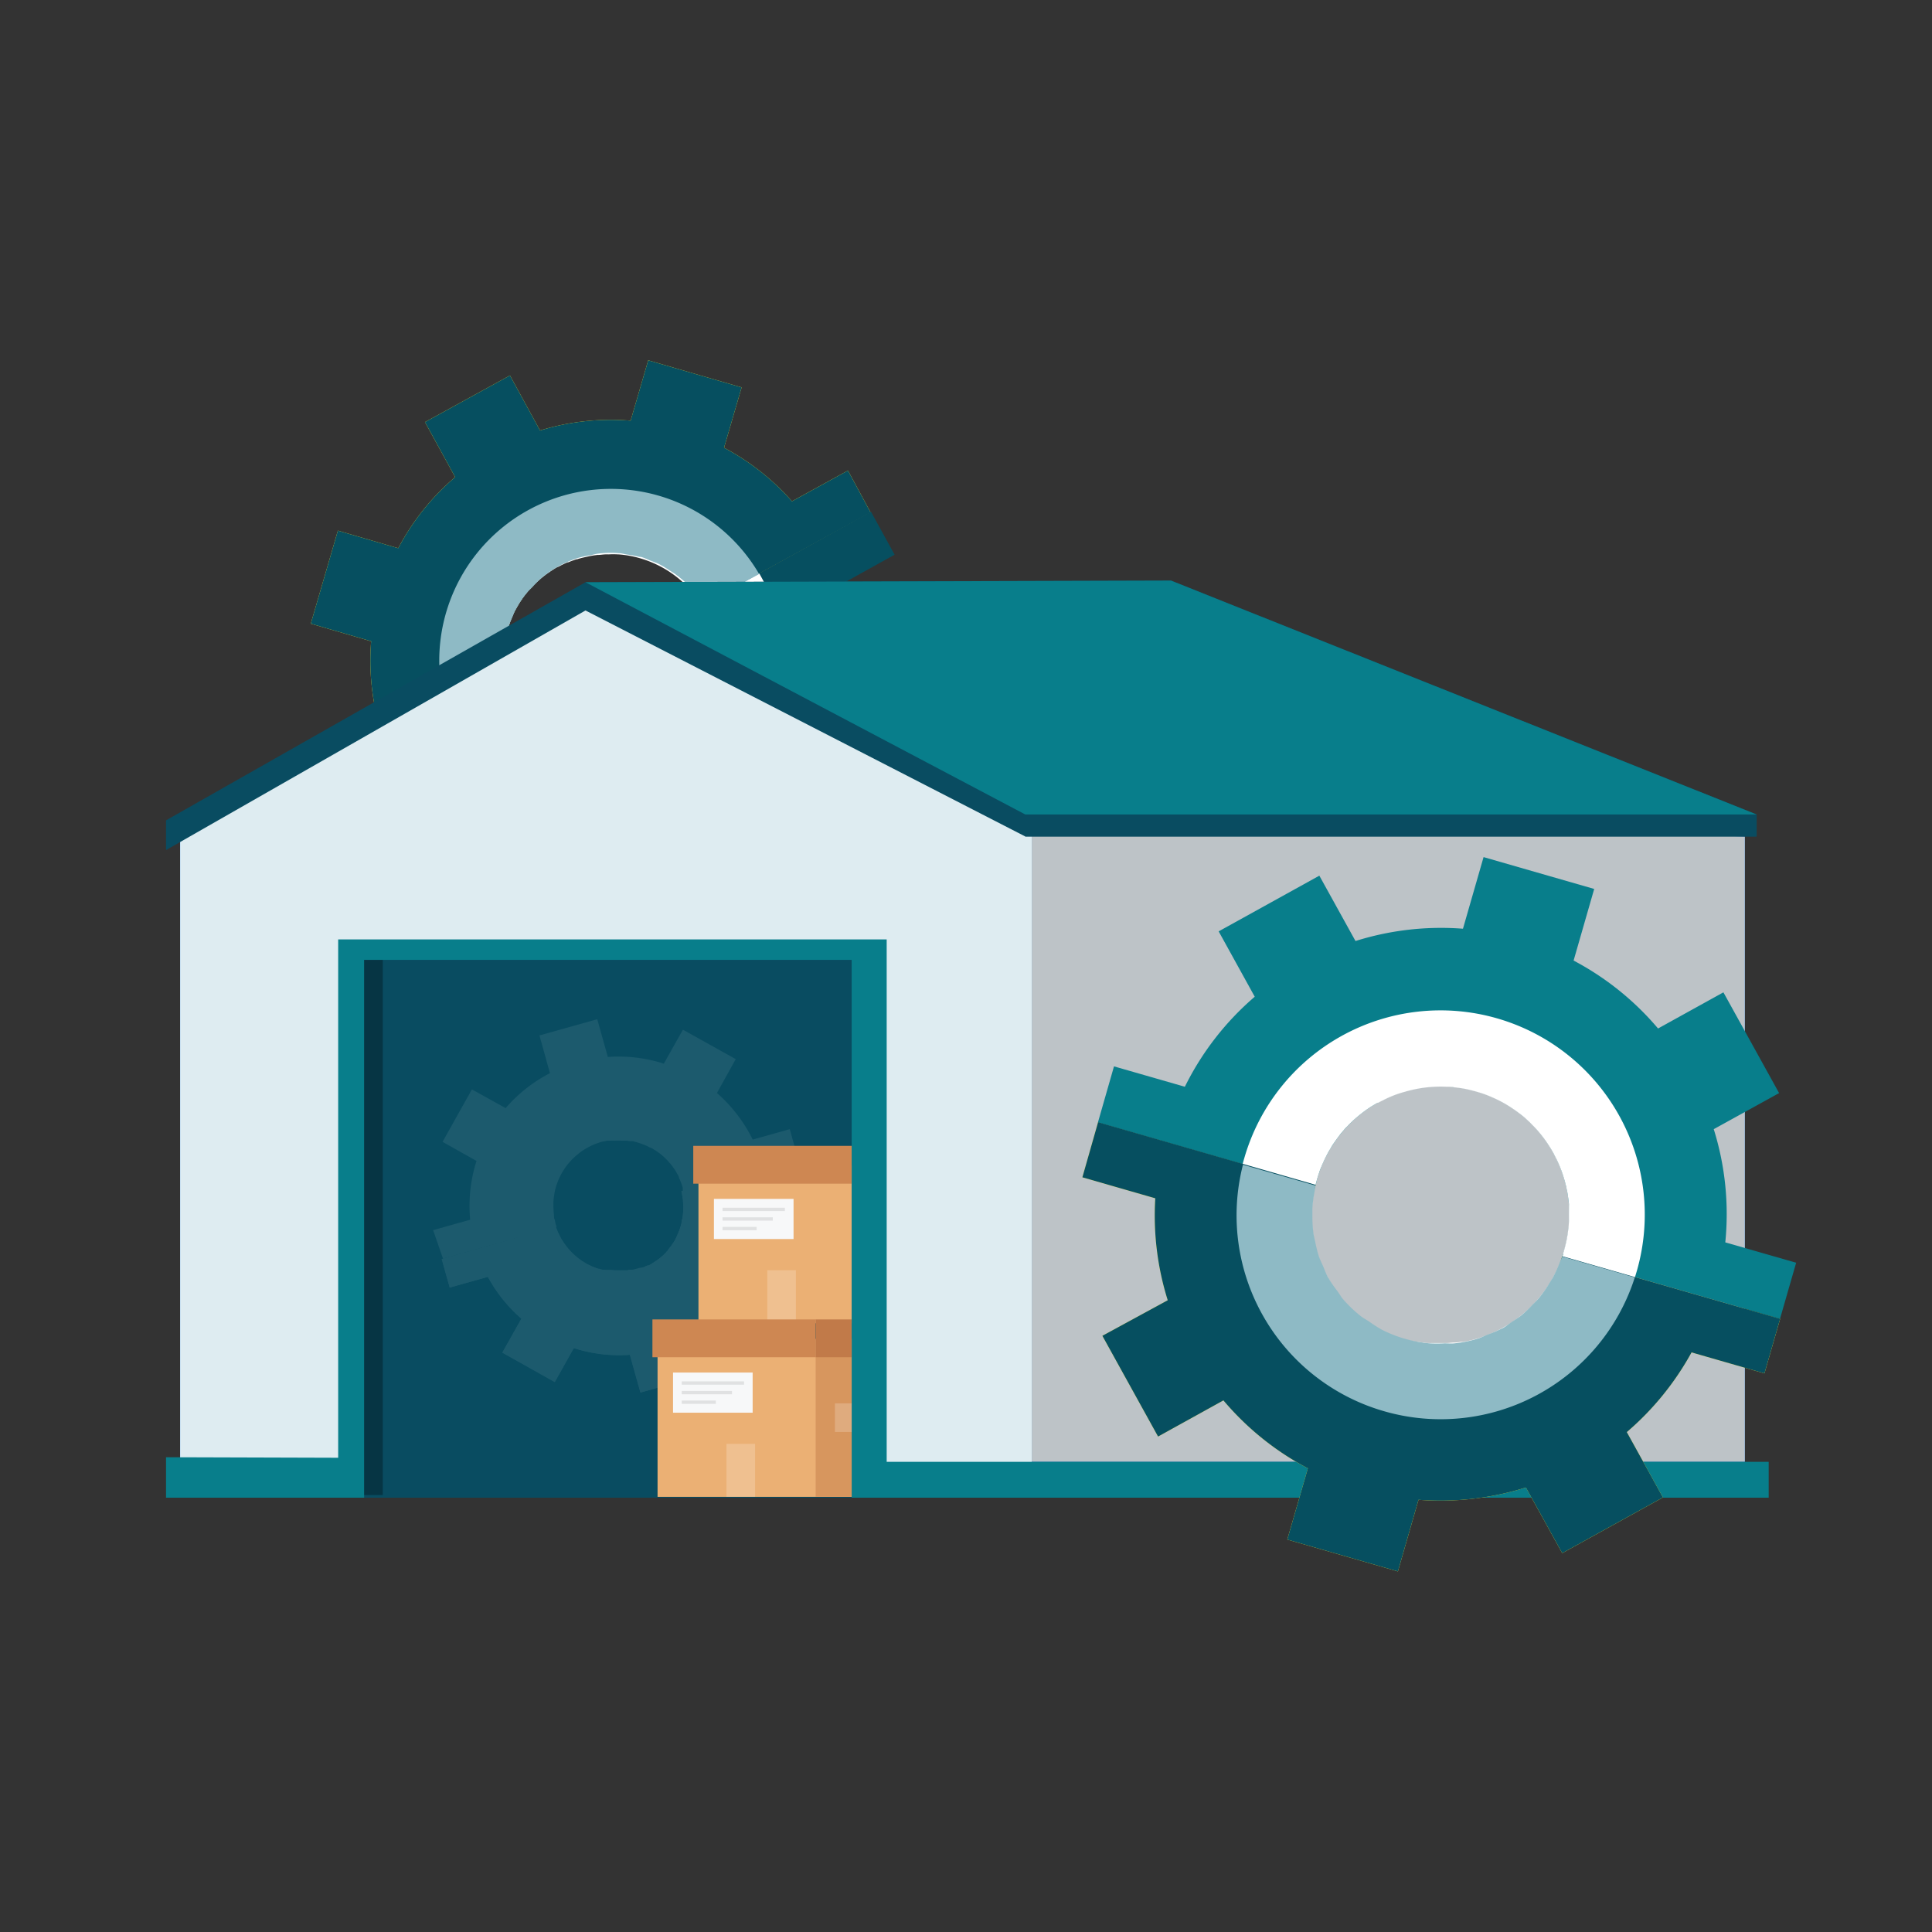 <?xml version="1.0" encoding="UTF-8"?> <svg xmlns="http://www.w3.org/2000/svg" xmlns:xlink="http://www.w3.org/1999/xlink" id="Layer_1" data-name="Layer 1" viewBox="0 0 256 256"><rect x="0" y="0" width="256" height="256" fill="#333333" stroke="none"/><defs><style>.cls-1{fill:none;}.cls-2{fill:#fdee35;}.cls-3{fill:#064f60;}.cls-16,.cls-4{fill:#fff;}.cls-5{fill:#8ebac5;}.cls-6{fill:#007cff;}.cls-7{fill:#bdc3c7;}.cls-8{fill:#deecf1;}.cls-9{fill:#087e8b;}.cls-10{fill:#094c61;}.cls-11{opacity:0.3;}.cls-12{clip-path:url(#clip-path);}.cls-13{fill:#1c5a6d;}.cls-14{fill:#ebb074;}.cls-15{fill:#d7965e;}.cls-16{opacity:0.2;}.cls-17{fill:#ce8752;}.cls-18{fill:#c17a49;}.cls-19{fill:#f7f8f9;}.cls-20{fill:#e0e1e2;}</style><clipPath id="clip-path"><rect class="cls-1" x="48.25" y="127.19" width="64.6" height="71.26"></rect></clipPath></defs><title>BigRoom_Icon Set_256x256px_AVA_10JUNE2024_V1</title><path class="cls-1" d="M87.89,100.13a14.36,14.36,0,0,0,5.68-19.49c-.11-.2-.24-.39-.36-.58L68.11,93.84c.1.2.18.41.3.61A14.35,14.35,0,0,0,87.89,100.13Z"></path><path class="cls-1" d="M74.08,75a14.34,14.34,0,0,0-6,18.88l25.1-13.78A14.34,14.34,0,0,0,74.08,75Z"></path><path class="cls-2" d="M67.57,49.75,56.31,55.93l4,7.29a31.71,31.71,0,0,0-7.54,9.42l-8-2.33L41.18,82.64l8,2.33a31.63,31.63,0,0,0,1.15,11.4l-7.42,4.08L46,106,68.11,93.84a14.33,14.33,0,0,1,25.1-13.78L115.36,67.9l-3-5.55-7.42,4.07a31.79,31.79,0,0,0-9-7.09l2.33-8L85.89,47.74l-2.33,8a31.86,31.86,0,0,0-12,1.3Z"></path><path class="cls-3" d="M93.57,80.64A14.35,14.35,0,1,1,68.41,94.45c-.12-.2-.2-.41-.3-.61L46,106l3.13,5.7,7.21-4a31.67,31.67,0,0,0,9.78,8l-2.33,8,12.33,3.59,2.33-8a31.74,31.74,0,0,0,12-1.3l4,7.29,11.26-6.18-4-7.29a31.71,31.71,0,0,0,7.54-9.42l8,2.33,3.59-12.33-8-2.33a31.63,31.63,0,0,0-1.51-12.56l7.21-4-3.13-5.7L93.21,80.06C93.33,80.25,93.46,80.44,93.57,80.64Z"></path><path class="cls-4" d="M79.42,64.83l-.42,0c-.41,0-.81.08-1.21.14a23.16,23.16,0,0,0-3,.64c-.42.12-.83.26-1.25.4a23,23,0,0,0-8.41,5.2,20.88,20.88,0,0,0-2,2.22,0,0,0,0,1,0,0A22.79,22.79,0,0,0,60.7,97.89l.33.61a22.74,22.74,0,0,0,30.91,9A22.7,22.7,0,0,0,103.75,88a22.58,22.58,0,0,0-2.81-11.42l-.33-.6A22.78,22.78,0,0,0,79.42,64.83ZM93.57,80.64c.14.24.26.49.38.74s.23.51.33.76l.21.54c.13.36.24.72.35,1.1,0,.17.09.35.13.51s.09.41.13.62c.07.39.12.77.17,1.16,0,.21,0,.43,0,.66s0,.34,0,.51v.6A15,15,0,0,1,95,90.63c-.07.28-.14.57-.22.85l0,.08c0,.12-.07.24-.12.36a4.59,4.59,0,0,1-.15.44A10.47,10.47,0,0,1,94,93.7a7.94,7.94,0,0,1-.39.77,14.13,14.13,0,0,1-2.9,3.68c-.24.21-.48.42-.73.62l-.06,0-.46.34c-.31.23-.63.44-1,.65l-.49.28c-.17.1-.34.18-.5.26a11.72,11.72,0,0,1-1.14.52l-.46.18a14.13,14.13,0,0,1-2.23.61l-.58.09-.52.07c-.25,0-.5.05-.76.06l-.47,0h-.59a14.86,14.86,0,0,1-2.8-.33c-.27-.06-.53-.13-.8-.21a.5.5,0,0,1-.13,0l-.39-.12-.42-.15a8,8,0,0,1-.92-.36l-.48-.22a2.1,2.1,0,0,1-.3-.15l-.41-.21-.41-.24c-.17-.1-.34-.2-.5-.31s-.23-.15-.33-.22c-.38-.27-.74-.54-1.09-.83l-.44-.39-.42-.4c-.14-.13-.27-.28-.4-.41s-.48-.54-.71-.83a14.82,14.82,0,0,1-1.32-2l-.16-.3s0,0,0-.06a2.2,2.2,0,0,1-.15-.31,14.25,14.25,0,0,1-.89-10.31c0-.12.08-.25.12-.38a3.66,3.66,0,0,1,.15-.43A9.7,9.7,0,0,1,68,81.43a7.05,7.05,0,0,1,.42-.82c.2-.36.41-.72.64-1.06a.39.39,0,0,1,.08-.1.82.82,0,0,1,.12-.2l.15-.2h0c.13-.17.25-.33.39-.49a.05.05,0,0,1,0,0s0,0,0,0a8.14,8.14,0,0,1,.54-.63l.4-.42.42-.4.44-.39a.53.53,0,0,1,.12-.1c.16-.14.33-.27.49-.39l.06-.05.1-.08.54-.37a.65.65,0,0,1,.15-.1l.24-.16.16-.1,0,0c.15-.1.3-.18.45-.26l.06,0,.43-.23h0l.25-.12.27-.13.28-.12,0,0,.09,0,.42-.17.23-.08.41-.15.11,0c.32-.11.64-.19,1-.27l.45-.1a11.55,11.55,0,0,1,1.29-.21h.07c.3,0,.61-.06.91-.07a3.23,3.23,0,0,1,.44,0h0a10.85,10.85,0,0,1,1.27,0h.08a13.67,13.67,0,0,1,2.86.52,14.28,14.28,0,0,1,8.22,6.28C93.34,80.24,93.46,80.44,93.57,80.64Z"></path><path class="cls-3" d="M67.57,49.75,56.31,55.93l4,7.29a31.71,31.71,0,0,0-7.54,9.42l-8-2.33L41.18,82.64l8,2.33a31.63,31.63,0,0,0,1.15,11.4l-7.42,4.08L46,106,68.11,93.84a14.33,14.33,0,0,1,25.1-13.78L115.36,67.9l-3-5.55-7.42,4.07a31.79,31.79,0,0,0-9-7.09l2.33-8L85.89,47.74l-2.33,8a31.86,31.86,0,0,0-12,1.3Z"></path><path class="cls-5" d="M70,67.59a22.75,22.75,0,0,0-9.3,30.3l7.38-4c-.1-.2-.14-.4-.22-.59a14,14,0,0,1-.68-1.81c-.09-.31-.13-.62-.2-.93a14.51,14.51,0,0,1-.29-1.75c0-.36,0-.71,0-1.07a15.21,15.21,0,0,1,0-1.65c.05-.44.16-.87.25-1.31s.1-.8.22-1.2c0-.06.05-.12.07-.19.17-.53.41-1,.63-1.55.15-.33.26-.7.43-1a13.51,13.51,0,0,1,1.5-2.27c.23-.29.52-.53.77-.79a13,13,0,0,1,1.17-1.18,14.36,14.36,0,0,1,4.86-2.67,12.84,12.84,0,0,1,1.61-.35c.37-.07.72-.19,1.1-.23a13.73,13.73,0,0,1,2.72-.05c.36,0,.72.13,1.08.18a15.46,15.46,0,0,1,1.65.31l.2,0a10.06,10.06,0,0,1,1.12.45c.42.16.84.3,1.25.5a14.25,14.25,0,0,1,1.41.85c.3.2.61.37.89.59A13.54,13.54,0,0,1,91,77.34c.23.23.47.44.68.68a14.31,14.31,0,0,1,1.16,1.53c.12.18.27.32.38.51l7.37-4A22.74,22.74,0,0,0,70,67.59Z"></path><polygon class="cls-6" points="231.2 110.84 231.2 193.7 135.85 193.7 135.85 107.92 231.2 110.84"></polygon><polygon class="cls-7" points="231.2 110.84 231.2 193.7 135.85 193.7 135.85 107.92 231.2 110.84"></polygon><polygon class="cls-6" points="77.1 79.11 23.87 111.51 23.87 198.1 136.71 198.1 136.71 109.9 77.1 79.11"></polygon><polygon class="cls-8" points="77.1 79.11 23.87 111.51 23.87 198.1 136.71 198.1 136.71 109.9 77.1 79.11"></polygon><polyline class="cls-9" points="22 198.45 22 193.09 44.81 193.16 44.81 124.48 117.49 124.48 117.49 193.7 234.36 193.7 234.36 198.45"></polyline><polygon class="cls-10" points="22 112.64 22 108.7 77.58 77.15 155.17 76.93 232.76 107.92 232.76 110.84 135.86 110.84 77.58 80.89 22 112.64"></polygon><rect class="cls-10" x="135.86" y="107.92" width="96.9" height="2.92"></rect><polygon class="cls-9" points="155.17 76.93 77.58 77.15 135.85 107.92 232.76 107.92 155.17 76.93"></polygon><rect class="cls-10" x="48.25" y="127.19" width="64.6" height="71.26"></rect><rect class="cls-11" x="48.25" y="127.19" width="2.47" height="70.91"></rect><g class="cls-12"><path class="cls-13" d="M75.61,165.93c.24.24.47.49.73.71l0,0c-.18-.15-.35-.31-.52-.47l-.31-.32a2.61,2.61,0,0,1-.27-.31,5.19,5.19,0,0,1-.36-.46c-.13-.17-.24-.34-.36-.52s-.24-.4-.35-.61a8.57,8.57,0,0,1-.56-1.32c0,.12.12.23.16.36a7.46,7.46,0,0,0,.49,1.08c.09.18.21.34.31.51a9.48,9.48,0,0,0,.63.89C75.3,165.62,75.46,165.77,75.61,165.93Z"></path><path class="cls-13" d="M77,167.11c.16.12.32.24.48.34l-.1,0a8.88,8.88,0,0,1-1.06-.76C76.56,166.81,76.79,167,77,167.11Z"></path><path class="cls-13" d="M78.71,168c.16.07.31.15.47.21-.19-.06-.37-.13-.56-.21s-.42-.18-.62-.28l-.22-.12A9.64,9.64,0,0,0,78.71,168Z"></path><path class="cls-13" d="M79.58,168.34l.4.11-.11,0Z"></path><path class="cls-13" d="M81.68,168.64l.68,0a7,7,0,0,1-1.12,0Z"></path><path class="cls-13" d="M83.78,168.5a6.23,6.23,0,0,0,.62-.15l-.3.08Z"></path><path class="cls-13" d="M85.17,168.09l.14-.05-.11.05s0,0-.08,0h0s0,0,.07,0Z"></path><path class="cls-13" d="M85.78,167.83l.23-.11h0l-.08,0-.27.12A.34.34,0,0,0,85.78,167.83Z"></path><path class="cls-13" d="M86.88,167.18c.17-.11.34-.2.49-.31a2.7,2.7,0,0,1-.34.25l-.11.08-.46.28a2,2,0,0,1-.25.14C86.44,167.48,86.66,167.33,86.88,167.18Z"></path><path class="cls-13" d="M89.09,165.09a9.91,9.91,0,0,0,.59-.85.37.37,0,0,1-.05.11l-.15.25c-.11.17-.22.33-.34.49s-.27.34-.42.51C88.85,165.44,89,165.26,89.09,165.09Z"></path><path class="cls-13" d="M90.84,160.65a5.73,5.73,0,0,1-.07.58c0,.23-.08.45-.13.67a.45.45,0,0,0,0,.11c0,.19-.12.36-.18.55.08-.29.15-.57.21-.86s.11-.43.14-.65a8.13,8.13,0,0,0,.07-1.1,5.81,5.81,0,0,0,0-.59,9.28,9.28,0,0,0-.15-1.18c0-.13,0-.26,0-.39,0,.17.07.33.1.5q.08.48.12,1A9.32,9.32,0,0,1,90.84,160.65Z"></path><path class="cls-13" d="M90.35,162.78c0-.08.05-.15.08-.22a.65.65,0,0,0,0,.13A.36.36,0,0,1,90.35,162.78Z"></path><path class="cls-13" d="M90.06,163.45c.1-.22.21-.44.29-.67,0,.15-.09.31-.15.46a.36.36,0,0,0,0,.09c-.09.2-.19.39-.29.59a.53.53,0,0,1-.06.1C89.91,163.84,90,163.64,90.06,163.45Z"></path><path class="cls-13" d="M100.84,165.79l4.51,2.53-3.9,7L97,172.74a19.74,19.74,0,0,1-5.87,4.63l1.39,5-7.66,2.15-1.4-5a19.7,19.7,0,0,1-7.43-.89l-2.52,4.5-6.95-3.9,2.53-4.5a19.68,19.68,0,0,1-4.44-5.54l-5.06,1.42-1.06-3.78L68.53,164h0l5-1.41h0a8.57,8.57,0,0,0,.56,1.32c.11.21.23.41.35.61s.23.35.36.52a5.19,5.19,0,0,0,.36.46l.27.31.31.32c.17.16.34.32.52.47l0,0a8.88,8.88,0,0,0,1.06.76l.1,0a1.35,1.35,0,0,0,.26.15h0l.22.12c.2.1.41.2.62.28s.37.15.56.21l.12,0h0l.27.08.29.09.11,0,.14,0h0l.43.08h.1a3.93,3.93,0,0,0,.48.06h.06a7,7,0,0,0,1.12,0h.35l.33,0h.08c.14,0,.28,0,.41-.06l.15,0,.1,0,.32-.07.3-.08a2,2,0,0,0,.35-.11.9.9,0,0,0,.23-.08l.06,0h.08s0,0,.08,0l.11-.05a2.17,2.17,0,0,0,.35-.15l.27-.12.08,0h0l.07,0,.11-.06a2,2,0,0,0,.25-.14l.46-.28.11-.08.34-.25.09-.06.15-.12.3-.26,0,0a.19.19,0,0,0,.07-.06l.09-.08.08-.08a5,5,0,0,0,.39-.41l.12-.12s0,0,0-.05q.23-.25.42-.51c.12-.16.23-.32.34-.49l.15-.25a.37.37,0,0,0,.05-.11l0,0a.72.72,0,0,0,.11-.19.53.53,0,0,0,.06-.1c.1-.2.2-.39.29-.59a.36.36,0,0,1,0-.09,10.43,10.43,0,0,0,.41-1.23.45.45,0,0,1,0-.11c0-.22.1-.44.13-.67a5.73,5.73,0,0,0,.07-.58,9.32,9.32,0,0,0,0-1.4c0-.33-.06-.65-.12-1s-.06-.33-.1-.5l5-1.41h0l10-2.82,1.06,3.78-5,1.42A19.56,19.56,0,0,1,100.84,165.79Z"></path><path class="cls-13" d="M105.74,153.55l-10,2.82h0l-5,1.41a1.6,1.6,0,0,0,0-.21.08.08,0,0,0,0,0,1.6,1.6,0,0,0,0-.21A9.42,9.42,0,0,0,90,156l0-.08c-.08-.17-.17-.33-.26-.49l0,0-.09-.16-.21-.34-.08-.11-.21-.3-.08-.1a4.82,4.82,0,0,0-.36-.43l-.1-.12-.17-.18c-.08-.09-.17-.17-.26-.26l-.21-.2-.22-.18a1.07,1.07,0,0,0-.16-.14l-.26-.2h0c-.16-.11-.32-.23-.49-.33l-.24-.15a3.62,3.62,0,0,0-.43-.24l-.53-.26c-.27-.12-.54-.22-.81-.31l-.62-.19h0c-.23-.06-.47-.1-.7-.14s-.47-.07-.71-.09h0c-.18,0-.36,0-.55,0s-.52,0-.77,0l-.61.06-.38.06-.36.07-.47.12h0l-.67.22-.34.14-.32.14,0,0-.52.28a8,8,0,0,0-1.42,1,4.72,4.72,0,0,0-.41.37,6.25,6.25,0,0,0-.44.45l-.05.06c-.16.18-.31.36-.45.55s-.25.35-.37.54l0,0c-.09.14-.18.29-.26.44s-.09.16-.13.24-.15.3-.22.46l-.09.2-.21.57c-.07.2-.13.41-.18.61v0h0v0a9.77,9.77,0,0,0-.23,1.42,8.06,8.06,0,0,0,0,1.3.11.11,0,0,0,0,.08,5.35,5.35,0,0,0,.05.55l0,.21c0,.13,0,.26.07.39s.09.41.15.61a.83.83,0,0,0,.06.21,1.59,1.59,0,0,1,.07.2h0l-5,1.41h0l-10.05,2.82L57.39,163l4.91-1.38a19.56,19.56,0,0,1,.84-7.79l-4.5-2.53,3.89-6.95L67,146.83a19.62,19.62,0,0,1,5.87-4.63l-1.39-5,7.66-2.15,1.4,5a19.63,19.63,0,0,1,7.42.89l2.53-4.5,7,3.9L95,144.83A19.85,19.85,0,0,1,99.74,151l4.91-1.38Z"></path><path class="cls-13" d="M95.7,156.38h0c0-.14-.08-.27-.11-.41a14.11,14.11,0,0,0-17.42-9.76,14.07,14.07,0,0,0-9.86,10.12,14,14,0,0,0,.1,7.29c0,.14.08.26.12.4h0a5.14,5.14,0,0,0,.2.55c.06.18.13.36.2.54s.15.36.23.53.16.35.25.52a7.1,7.1,0,0,0,.52.93l.1.17c.18.28.36.56.56.83s.45.59.69.87l.35.4.41.42.3.29c.22.21.45.41.69.61a6.4,6.4,0,0,0,.51.4c.2.15.41.3.63.44a4.53,4.53,0,0,0,.46.3,13,13,0,0,0,2,1,6.61,6.61,0,0,0,.74.28,12,12,0,0,0,1.45.42,7.08,7.08,0,0,0,.8.16l.45.07.66.07a14.48,14.48,0,0,0,2,0l.35,0a2.85,2.85,0,0,0,.4,0l.57-.07c.28,0,.55-.09.83-.15s.62-.13.92-.22.62-.19.92-.3.51-.19.75-.29h0l.37-.16a13.31,13.31,0,0,0,1.7-.93,7.76,7.76,0,0,0,.84-.57l.41-.32h0l.12-.11a8.71,8.71,0,0,0,.85-.76l.39-.4c.26-.27.51-.55.75-.85a12.91,12.91,0,0,0,1.27-1.85l.27-.49c.08-.17.17-.33.25-.5A14,14,0,0,0,95.7,156.38Zm-4.93,4.85c0,.23-.08.45-.13.67a.45.45,0,0,0,0,.11,7.72,7.72,0,0,1-.41,1.23.36.36,0,0,0,0,.09,6.45,6.45,0,0,1-.29.59,2.26,2.26,0,0,1-.11.22l-.13.21-.15.25c-.11.17-.22.33-.34.49s-.27.34-.42.51c0,0,0,0,0,.05l-.12.12a3.78,3.78,0,0,1-.39.41l-.08.08-.09.08s0,0-.07.06l0,0-.3.26-.15.12-.09.06a2.7,2.7,0,0,1-.34.25l-.11.08-.19.12-.27.16,0,0-.21.11-.11.06h0l-.06,0h0l-.23.11a.34.34,0,0,1-.12.06,2.17,2.17,0,0,1-.35.15l-.14.05h0l0,0H85l-.06,0-.08,0-.11,0h0a2,2,0,0,1-.35.11l-.29.08h0l-.32.07-.1,0-.15,0c-.13,0-.27,0-.41.06H83l-.26,0h-.42l-.28,0H81.8a7,7,0,0,1-.81-.05l-.12,0-.27,0-.22,0-.21,0h0l-.14,0-.11,0a4.61,4.61,0,0,1-.53-.15l0,0h0l-.12,0a5.37,5.37,0,0,1-.56-.21,4.91,4.91,0,0,1-.62-.28,3,3,0,0,1-.36-.18l-.24-.15a7.41,7.41,0,0,1-1.11-.79c-.18-.15-.35-.31-.52-.47s-.21-.21-.31-.32a2.61,2.61,0,0,1-.27-.31,5.19,5.19,0,0,1-.36-.46,6,6,0,0,1-.36-.52,5.32,5.32,0,0,1-.35-.61,8.48,8.48,0,0,1-.57-1.32l-.06-.2a.83.83,0,0,1-.06-.21c-.05-.16-.09-.33-.13-.5s0-.07,0-.11,0-.26-.07-.39l0-.21a.78.78,0,0,1,0-.14,2.83,2.83,0,0,1,0-.41.11.11,0,0,1,0-.08,1.79,1.79,0,0,1,0-.23c0-.11,0-.22,0-.33s0-.26,0-.39a2.07,2.07,0,0,1,0-.35,2.31,2.31,0,0,1,0-.37l.06-.41.06-.31c0-.11,0-.22.08-.33v0h0v0c.05-.2.11-.41.18-.61s.13-.38.21-.57l.09-.2c0-.08.07-.15.1-.22l.12-.24c0-.08.08-.16.13-.24l0,0,.12-.2.12-.19,0,0c.12-.19.24-.37.37-.54l.15-.2c.09-.12.2-.24.3-.35l.05-.06a6.25,6.25,0,0,1,.44-.45,4.72,4.72,0,0,1,.41-.37,8,8,0,0,1,1.42-1l.52-.28,0,0,.32-.14.34-.14.33-.12.34-.1h0l.29-.08.18,0,.36-.07.22,0,.16,0,.14,0a3.73,3.73,0,0,1,.47,0,7.85,7.85,0,0,1,1,0l.35,0h0l.32,0,.39.06h.08l.29,0,.33.08h0l.62.19c.27.09.54.19.81.31l.22.1.31.16.14.07.08,0,.21.13.24.15c.17.1.33.22.49.33h0l.26.2a1.07,1.07,0,0,1,.16.14l.22.18c.07.07.15.13.21.2s.18.17.26.26l.17.18.1.12a4.82,4.82,0,0,1,.36.43l.08.1.21.3.08.11.12.19a1.19,1.19,0,0,1,.09.15l.09.16,0,0a4.59,4.59,0,0,1,.26.49l0,.08a9.42,9.42,0,0,1,.52,1.37,1.6,1.6,0,0,1,0,.21.08.08,0,0,1,0,0,1.6,1.6,0,0,1,0,.21c0,.17.07.33.1.5s.09.63.12,1a9.32,9.32,0,0,1,0,1.4A3.68,3.68,0,0,1,90.77,161.23Z"></path><path class="cls-13" d="M100.84,165.79l4.51,2.53-3.9,7L97,172.74a19.74,19.74,0,0,1-5.87,4.63l1.39,5-7.66,2.15-1.4-5a19.7,19.7,0,0,1-7.43-.89l-2.52,4.5-6.95-3.9,2.53-4.5a19.68,19.68,0,0,1-4.44-5.54l-5.06,1.42-1.06-3.78L68.53,164h0l5-1.41h0a8.57,8.57,0,0,0,.56,1.32c.11.21.23.41.35.61s.23.35.36.52a5.19,5.19,0,0,0,.36.46l.27.31.31.32c.17.16.34.32.52.47l0,0a8.88,8.88,0,0,0,1.06.76l.1,0a1.35,1.35,0,0,0,.26.15h0l.22.12c.2.1.41.2.62.28s.37.15.56.21l.12,0h0l.27.08.29.09.11,0,.14,0h0l.43.08h.1a3.93,3.93,0,0,0,.48.06h.06a7,7,0,0,0,1.12,0h.35l.33,0h.08c.14,0,.28,0,.41-.06l.15,0,.1,0,.32-.07.3-.08a2,2,0,0,0,.35-.11.9.9,0,0,0,.23-.08l.06,0h.08s0,0,.08,0l.11-.05a2.17,2.17,0,0,0,.35-.15l.27-.12.08,0h0l.07,0,.11-.06a2,2,0,0,0,.25-.14l.46-.28.11-.08.34-.25.09-.06.15-.12.3-.26,0,0a.19.19,0,0,0,.07-.06l.09-.08.08-.08a5,5,0,0,0,.39-.41l.12-.12s0,0,0-.05q.23-.25.42-.51c.12-.16.23-.32.34-.49l.15-.25a.37.37,0,0,0,.05-.11l0,0a.72.72,0,0,0,.11-.19.53.53,0,0,0,.06-.1c.1-.2.2-.39.29-.59a.36.36,0,0,1,0-.09,10.43,10.43,0,0,0,.41-1.23.45.45,0,0,1,0-.11c0-.22.1-.44.13-.67a5.73,5.73,0,0,0,.07-.58,9.32,9.32,0,0,0,0-1.4c0-.33-.06-.65-.12-1s-.06-.33-.1-.5l5-1.41h0l10-2.82,1.06,3.78-5,1.42A19.56,19.56,0,0,1,100.84,165.79Z"></path><path class="cls-13" d="M94.74,165.84c-.08.17-.17.33-.25.5l-.27.49A14.77,14.77,0,0,1,93,168.68c-.24.3-.49.58-.75.85l-.39.4c-.27.27-.56.52-.85.76l-.13.11-.41.32q-.4.3-.84.57a13.31,13.31,0,0,1-1.7.93l-.37.16h0c-.24.1-.49.2-.75.29s-.61.21-.92.3-.61.16-.92.22-.55.11-.83.15l-.57.07a2.85,2.85,0,0,1-.4,0l-.35,0a14.48,14.48,0,0,1-2,0l-.66-.07-.45-.07a7.08,7.08,0,0,1-.8-.16,12,12,0,0,1-1.45-.42,6.61,6.61,0,0,1-.74-.28,13,13,0,0,1-2-1,4.53,4.53,0,0,1-.46-.3c-.22-.14-.43-.29-.63-.44a6.4,6.4,0,0,1-.51-.4c-.24-.2-.47-.4-.69-.61l-.3-.29-.41-.42-.35-.4q-.36-.42-.69-.87c-.2-.27-.38-.55-.56-.83l-.1-.17a10.53,10.53,0,0,1-.52-.93c-.09-.17-.17-.34-.25-.52s-.15-.35-.23-.53-.14-.36-.2-.54-.13-.37-.19-.56l5-1.41h0c0,.12.12.23.16.36a7.46,7.46,0,0,0,.49,1.08c.09.18.21.34.31.51a9.48,9.48,0,0,0,.63.89c.15.18.31.33.46.49s.47.49.73.71.45.32.68.47.32.24.48.34l.14.1.12,0h0a9.64,9.64,0,0,0,.93.4c.16.07.31.15.47.21l.12,0,0,0a2.1,2.1,0,0,0,.24.06l.4.11.14,0h0l.43.08h.1a.47.47,0,0,0,.17,0l.12,0h.69l.68,0h.42l.26,0h.08c.14,0,.28,0,.41-.06l.15,0,.1,0a6.23,6.23,0,0,0,.62-.15,2,2,0,0,0,.35-.11.9.9,0,0,0,.23-.08l.06,0h0s0,0,.07,0h0l.11-.05a2.17,2.17,0,0,0,.35-.15.34.34,0,0,0,.12-.06l.15-.06.08,0,.08,0h0l.11-.06c.23-.14.45-.29.67-.44s.34-.2.49-.31l.09-.06.15-.12.3-.26,0,0a.19.19,0,0,0,.07-.06l.09-.08.08-.08a5,5,0,0,0,.39-.41l.12-.12s0,0,0-.05.24-.34.37-.51a9.91,9.91,0,0,0,.59-.85l0,0,.06-.07a.61.61,0,0,0,0-.12c.1-.18.16-.38.25-.57s.21-.44.29-.67.05-.15.08-.22c.08-.29.15-.57.21-.86s.11-.43.14-.65a8.13,8.13,0,0,0,.07-1.1,5.81,5.81,0,0,0,0-.59,9.28,9.28,0,0,0-.15-1.18c0-.13,0-.26,0-.39l5-1.41A14.1,14.1,0,0,1,94.74,165.84Z"></path><rect class="cls-14" x="92.55" y="154.41" width="26.06" height="20.93"></rect><rect class="cls-15" x="113.5" y="154.41" width="5.11" height="20.93"></rect><rect class="cls-16" x="116.05" y="162.95" width="2.55" height="3.79"></rect><rect class="cls-16" x="101.67" y="168.31" width="3.79" height="7.02"></rect><rect class="cls-17" x="91.86" y="151.83" width="21.63" height="5.01"></rect><rect class="cls-18" x="113.5" y="151.83" width="5.83" height="5.01"></rect><rect class="cls-19" x="94.6" y="158.86" width="10.55" height="5.32"></rect><rect class="cls-20" x="95.74" y="160.03" width="8.26" height="0.44"></rect><rect class="cls-20" x="95.74" y="161.3" width="6.66" height="0.44"></rect><rect class="cls-20" x="95.74" y="162.57" width="4.52" height="0.44"></rect><rect class="cls-14" x="87.13" y="177.41" width="26.06" height="20.93"></rect><rect class="cls-15" x="108.08" y="177.41" width="5.11" height="20.93"></rect><rect class="cls-16" x="110.63" y="185.95" width="2.55" height="3.79"></rect><rect class="cls-16" x="96.26" y="191.32" width="3.79" height="7.02"></rect><rect class="cls-17" x="86.45" y="174.83" width="21.63" height="5.01"></rect><rect class="cls-18" x="108.08" y="174.83" width="5.83" height="5.01"></rect><rect class="cls-19" x="89.18" y="181.87" width="10.55" height="5.32"></rect><rect class="cls-20" x="90.33" y="183.04" width="8.26" height="0.44"></rect><rect class="cls-20" x="90.33" y="184.31" width="6.66" height="0.44"></rect><rect class="cls-20" x="90.33" y="185.58" width="4.52" height="0.44"></rect></g><path class="cls-1" d="M195.62,144.58a17.05,17.05,0,0,0-21.1,11.67c-.07.26-.12.53-.18.79L207,166.45c.09-.26.19-.51.26-.77A17,17,0,0,0,195.62,144.58Z"></path><path class="cls-1" d="M186.19,177.35A17,17,0,0,0,207,166.45L174.34,157A17,17,0,0,0,186.19,177.35Z"></path><path class="cls-2" d="M170.57,204l14.66,4.22,2.73-9.49a37.7,37.7,0,0,0,14.23-1.63L207,205.8l13.35-7.38-4.79-8.66a37.88,37.88,0,0,0,8.58-10.56l9.66,2.78,2.08-7.23L207,166.45A17,17,0,0,1,174.34,157l-28.84-8.3L143.42,156l9.66,2.78a37.52,37.52,0,0,0,1.65,13.51L146.07,177l7.38,13.35,8.66-4.79a37.54,37.54,0,0,0,11.19,9Z"></path><path class="cls-9" d="M174.52,156.25a17,17,0,1,1,32.76,9.43c-.07.26-.17.51-.26.77l28.84,8.3,2.14-7.43-9.39-2.7a37.67,37.67,0,0,0-1.53-15l8.66-4.78-7.38-13.35-8.66,4.79a37.67,37.67,0,0,0-11.19-9l2.73-9.49-14.66-4.22-2.73,9.49a37.78,37.78,0,0,0-14.24,1.63l-4.79-8.66-13.34,7.38,4.78,8.66A37.67,37.67,0,0,0,157,144l-9.39-2.7-2.13,7.43,28.84,8.3C174.4,156.78,174.45,156.51,174.52,156.25Z"></path><path class="cls-4" d="M173.2,181.41l.39.33c.37.31.74.61,1.13.9a29.86,29.86,0,0,0,3.1,2c.45.25.91.48,1.39.71A27.2,27.2,0,0,0,190.65,188a24.56,24.56,0,0,0,3.54-.2h0a27.06,27.06,0,0,0,22.45-18.58c.09-.26.16-.52.24-.78a27,27,0,1,0-52-15c-.08.26-.15.52-.22.78A27,27,0,0,0,173.2,181.41Zm1.32-25.16c.09-.32.2-.64.3-.95s.23-.61.36-.92l.27-.61c.2-.42.4-.82.63-1.23.11-.18.22-.36.32-.54s.27-.43.41-.63c.26-.38.54-.75.82-1.12l.51-.6a5.77,5.77,0,0,1,.42-.44c.15-.17.31-.33.48-.49l0,0a17.73,17.73,0,0,1,2.61-2.07c.29-.18.6-.37.9-.53l.08,0c.13-.07.26-.15.4-.21l.49-.25a15.75,15.75,0,0,1,1.59-.67c.32-.11.65-.22,1-.31a16.8,16.8,0,0,1,5.52-.68c.38,0,.76,0,1.13.09h.09l.68.09q.67.1,1.35.27l.65.17.64.19c.48.15.94.33,1.39.52l.54.24a16.16,16.16,0,0,1,2.39,1.36c.2.13.38.26.57.4l.49.37c.24.19.47.38.69.59l.42.38.49.5a16.19,16.19,0,0,1,2.08,2.62q.27.41.51.84l.08.14c.08.14.15.29.22.43l.24.47c.17.35.33.72.47,1.08.08.19.15.38.22.58s.09.25.13.38.11.35.16.53a5.44,5.44,0,0,1,.15.54c.06.23.12.45.16.68s.07.31.1.47c.09.53.17,1.07.22,1.6,0,.23,0,.46,0,.7s0,.45,0,.68,0,.46,0,.69q0,.65-.09,1.29a16.56,16.56,0,0,1-.55,2.77,2.91,2.91,0,0,1-.12.39.24.24,0,0,1,0,.08c0,.13-.08.26-.13.38a17,17,0,0,1-7.88,9.43c-.13.08-.28.15-.42.22a4.44,4.44,0,0,1-.49.24,13.27,13.27,0,0,1-1.52.64,9.71,9.71,0,0,1-1,.34q-.72.21-1.44.36l-.14,0a1.31,1.31,0,0,1-.27.06l-.3,0h0a6.23,6.23,0,0,1-.74.09h-.11c-.33,0-.65.06-1,.07l-.69,0c-.23,0-.46,0-.68,0l-.69,0a.65.65,0,0,1-.2,0c-.25,0-.5,0-.74-.07l-.09,0a.39.39,0,0,1-.15,0l-.76-.13a.71.71,0,0,1-.22,0l-.34-.06-.21-.05-.07,0a5.69,5.69,0,0,1-.59-.16l-.08,0c-.18,0-.36-.1-.55-.16h0l-.31-.11c-.11,0-.22-.07-.33-.12l-.34-.13-.07,0-.1,0-.49-.2-.27-.13-.47-.22-.11-.06c-.36-.18-.71-.38-1.05-.58l-.46-.3a14.33,14.33,0,0,1-1.26-.9l-.08-.06c-.28-.22-.55-.45-.82-.7a4.27,4.27,0,0,1-.38-.36h0a12,12,0,0,1-1-1.1l-.06-.07a17.53,17.53,0,0,1-2-2.84A17,17,0,0,1,174.32,157C174.38,156.77,174.45,156.5,174.52,156.25Z"></path><path class="cls-3" d="M170.57,204l14.66,4.22,2.73-9.49a37.7,37.7,0,0,0,14.23-1.63L207,205.8l13.35-7.38-4.79-8.66a37.88,37.88,0,0,0,8.58-10.56l9.66,2.78,2.08-7.23L207,166.45A17,17,0,0,1,174.34,157l-28.84-8.3L143.42,156l9.66,2.78a37.52,37.52,0,0,0,1.65,13.51L146.07,177l7.38,13.35,8.66-4.79a37.54,37.54,0,0,0,11.19,9Z"></path><path class="cls-5" d="M183.42,187a27,27,0,0,0,33.2-17.74l-9.6-2.76c-.08.24-.22.45-.31.68a17.65,17.65,0,0,1-.94,2.08c-.19.34-.41.64-.61,1a17.11,17.11,0,0,1-1.22,1.71c-.27.33-.58.62-.88.92a16.62,16.62,0,0,1-1.42,1.36c-.41.33-.86.61-1.3.9s-.76.58-1.19.82l-.22.1a17.33,17.33,0,0,1-1.83.78c-.41.16-.8.37-1.21.5a16,16,0,0,1-3.16.65c-.44.05-.88,0-1.32,0a18.47,18.47,0,0,1-2,0,17.28,17.28,0,0,1-6.33-1.82,18.57,18.57,0,0,1-1.65-1.06c-.37-.25-.76-.44-1.11-.72a16.53,16.53,0,0,1-2.34-2.24c-.28-.32-.5-.71-.75-1.06a16.57,16.57,0,0,1-1.14-1.64c0-.07-.09-.12-.13-.2a13.83,13.83,0,0,1-.57-1.32c-.22-.49-.46-1-.63-1.46a18.22,18.22,0,0,1-.48-1.9c-.09-.42-.2-.82-.25-1.25a16.33,16.33,0,0,1-.13-2.1c0-.38,0-.75,0-1.13a17,17,0,0,1,.3-2.26c.05-.25.05-.5.11-.75l-9.61-2.76A27,27,0,0,0,183.42,187Z"></path></svg> 